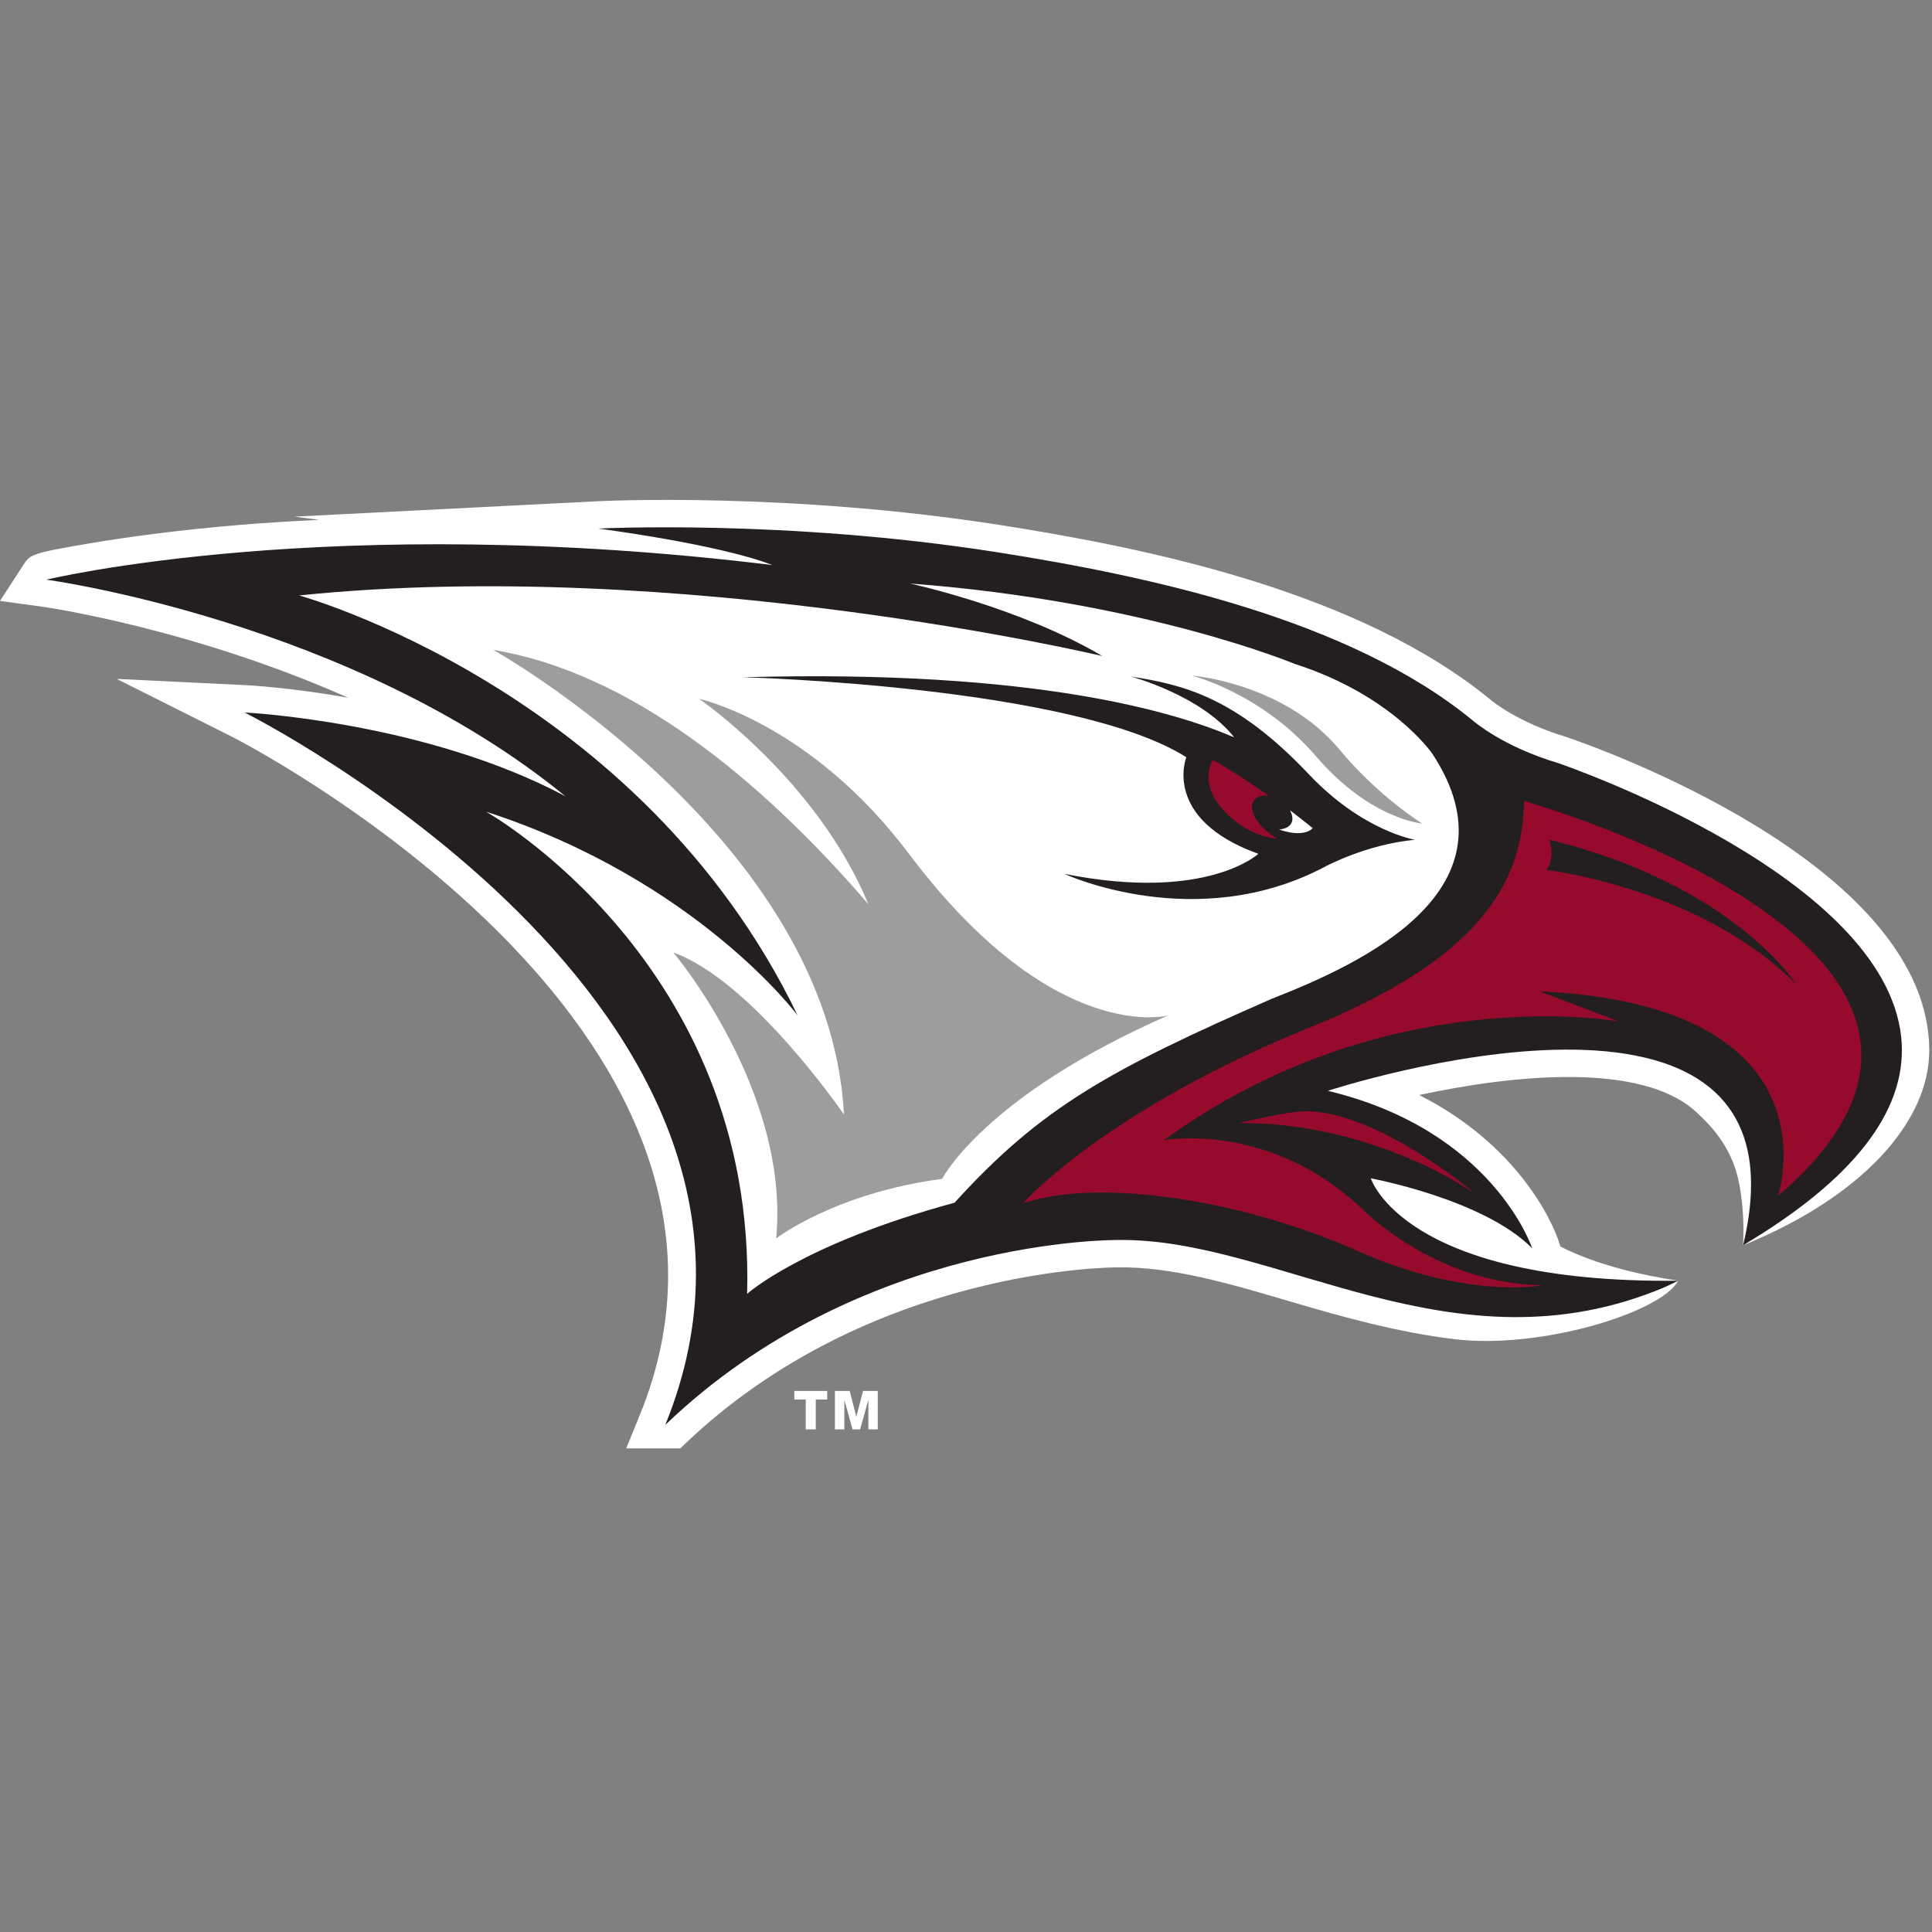 <?xml version="1.0" encoding="UTF-8"?>
<svg width="200px" height="200px" viewBox="0 0 200 200" version="1.1" xmlns="http://www.w3.org/2000/svg" xmlns:xlink="http://www.w3.org/1999/xlink">
    <rect x="0" y="0" width="200" height="200" fill="#808080" stroke="none"/>
    <!-- Generator: Sketch 54.1 (76490) - https://sketchapp.com -->
    <title>nc-central</title>
    <desc>Created with Sketch.</desc>
    <g id="nc-central" stroke="none" stroke-width="1" fill="none" fill-rule="evenodd">
        <g id="nc-central_BGL" transform="translate(0, 0)">
            <g id="nc-central" transform="translate(0, 51)">
                <g id="g10" transform="translate(99.875, 49.498) scale(-1, 1) rotate(-180) translate(-99.875, -49.498) translate(0, 0.06)" fill-rule="nonzero">
                    <g id="g12">
                        <path d="M199.621,42.907 C197.682,61.01 165.803,72.394 162.173,73.633 C157.108,75.143 154.398,77.419 154.372,77.442 C140.705,88.708 118.847,93.185 103.592,95.576 C81.717,99.004 62.614,98.085 61.812,98.045 L30.488,96.454 C30.488,96.454 32.649,96.172 33.031,96.122 C30.085,95.982 27.358,95.808 24.967,95.611 C18.123,95.045 12.852,94.284 9.637,93.747 C3.21,92.67 3.121,92.535 2.429,91.47 L0,87.728 L4.424,87.124 C4.638,87.095 19.71,84.939 36.033,77.714 C30.089,78.755 25.824,78.99 25.457,79.007 L12.082,79.656 L24.05,73.65 C24.64,73.355 82.621,43.699 66.251,3.498 L64.827,0 L70.426,0 L70.831,0.388 C90.032,18.797 115.456,18.743 115.709,18.74 C121.331,18.824 127.328,17.049 133.677,15.172 C138.916,13.621 144.663,12.022 150.553,11.307 C159.439,10.225 171.933,14.045 173.729,17.353 C169.924,17.935 165.197,19.004 161.529,20.9 C161.504,20.979 161.3,21.597 161.3,21.597 C161.151,22.054 158.089,30.932 146.913,36.58 C156.639,38.676 169.933,40.041 175.595,34.819 C177.484,33.077 179.377,30.889 180.039,27.404 C180.352,25.762 180.571,23.684 180.443,21.021 C192.857,26.075 199.715,33.853 199.715,41.188 C199.715,41.758 199.685,42.333 199.621,42.907" id="path14" fill="#FFFFFF"></path>
                        <path d="M180.443,21.021 L181.442,21.634 C192.405,28.368 197.577,35.425 196.809,42.606 C195.029,59.193 162.649,70.48 161.258,70.955 C155.599,72.639 152.555,75.269 152.516,75.305 C139.761,85.818 119.117,90.278 103.153,92.78 C81.258,96.211 61.954,95.218 61.954,95.218 C61.954,95.218 74.494,93.59 79.959,91.439 C34.143,97.053 4.805,89.929 4.805,89.929 C4.805,89.929 36.341,85.654 58.528,67.509 C43.919,75.279 25.32,76.18 25.32,76.18 C25.32,76.18 86.438,45.572 68.871,2.433 C89.198,21.918 115.743,21.571 115.743,21.571 C132.205,21.818 150.479,7.436 172.369,16.705 L173.729,17.353 C145.261,17.051 141.908,27.955 141.908,27.955 C141.908,27.955 153.581,25.803 158.613,20.712 C158.613,20.712 154.6,32.907 137.46,37.014 C137.46,37.014 188.3,53.716 180.443,21.021" id="path16" fill="#231F20"></path>
                        <path d="M157.776,67.012 C157.609,59.658 154.563,51.235 135.616,43.58 C114.363,34.991 105.893,25.369 105.893,25.369 C113.879,28.082 128.919,25.618 140.425,20.483 C151.935,15.352 159.644,16.887 159.644,16.887 C148.619,17.051 141.188,24.629 141.188,24.629 C131.464,33.956 120.499,31.911 120.499,31.911 C143.447,48.615 167.591,44.195 167.591,44.195 L159.369,47.316 C190.658,45.84 184.056,26.132 184.056,26.132 C213.601,51.446 157.776,67.012 157.776,67.012 Z M160.097,59.877 C161.062,61.296 160.375,63.013 160.375,63.013 C179.444,58.345 185.921,48.074 185.921,48.074 C175.969,58.047 160.097,59.877 160.097,59.877 L160.097,59.877 Z" id="path18" fill="#960A2C"></path>
                        <path d="M125.563,71.287 C127.8,69.973 129.74,68.688 131.349,67.556 C130.68,67.63 130.137,67.509 129.847,67.146 C129.198,66.318 129.879,64.667 131.901,63.304 C132.01,63.231 132.116,63.171 132.231,63.101 C130.979,63.245 129.584,63.674 128.223,64.677 C123.476,68.187 125.563,71.287 125.563,71.287" id="path20" fill="#960A2C"></path>
                        <path d="M128.31,33.677 C128.31,33.677 133.588,35.038 135.733,34.889 C143.252,34.436 152.631,26.411 152.631,26.411 C152.631,26.411 142.333,33.753 128.31,33.677" id="path22" fill="#960A2C"></path>
                        <path d="M148.275,71.909 C148.275,71.909 144.154,77.97 134.004,81.216 C134.004,81.216 118.484,87.707 94.199,89.531 C94.199,89.531 105.542,87.097 114.102,82.025 C114.102,82.025 70.472,92.367 30.969,88.296 C30.969,88.296 66.29,78.59 82.571,44.819 C82.571,44.819 72.152,58.831 50.31,65.915 C50.31,65.915 78.253,50.251 77.343,15.998 C77.343,15.998 83.045,21.157 98.814,25.432 C107.768,35.296 114.845,39.181 131.663,46.547 C141.218,50.279 157.485,57.882 148.275,71.909 Z M137.199,60.236 C123.828,53.127 110.181,59.475 110.181,59.475 C124.912,56.541 130.261,61.548 130.261,61.548 C120.238,65.163 122.808,71.55 122.808,71.55 C111.111,78.929 76.924,79.828 76.924,79.828 C107.457,80.677 121.887,76.125 127.763,73.604 C124.35,77.961 117.084,79.898 117.084,79.898 C122.472,79.067 127.944,77.775 135.5,69.774 C141.065,63.892 146.469,63.004 146.469,63.004 C141.428,62.525 137.199,60.236 137.199,60.236 L137.199,60.236 Z" id="path24" fill="#FFFFFF"></path>
                        <path d="M135.886,64.209 C135.886,64.209 135.097,63.138 132.406,64.066 C132.406,64.066 134.475,64.144 133.549,66.051 C133.549,66.051 135.619,64.452 135.886,64.209" id="path26" fill="#FFFFFF"></path>
                        <path d="M87.367,34.559 C85.899,63.125 51.072,82.658 51.072,82.658 C65.089,80.326 78.492,69.557 89.886,56.346 C84.57,69.226 72.375,77.592 72.375,77.592 C72.375,77.592 83.9,75.105 94.101,61.541 C109.1,41.599 120.926,44.819 120.926,44.819 C101.862,36.458 97.53,27.902 97.53,27.902 C86.402,26.422 80.349,21.733 80.349,21.733 C81.802,37.026 69.704,51.334 69.704,51.334 C77.93,48.372 87.367,34.559 87.367,34.559" id="path28" fill="#9E9C9D"></path>
                        <path d="M147.227,64.685 C147.227,64.685 141.854,65.094 136.226,71.651 C130.601,78.204 123.385,79.998 123.385,79.998 C123.385,79.998 132.916,79.262 138.691,72.311 C142.724,67.452 147.227,64.685 147.227,64.685" id="path30" fill="#9E9C9D"></path>
                        <path d="M85.634,5.054 L84.448,5.054 L84.448,1.97 L83.412,1.97 L83.412,5.054 L82.224,5.054 L82.224,5.947 L85.634,5.947 L85.634,5.054 Z M86.431,5.947 L87.959,5.947 L88.643,3.294 L88.655,3.294 L89.34,5.947 L90.867,5.947 L90.867,1.97 L89.893,1.97 L89.893,4.988 L89.879,4.988 L89.043,1.97 L88.254,1.97 L87.418,4.988 L87.407,4.988 L87.407,1.97 L86.431,1.97 L86.431,5.947 L86.431,5.947 Z" id="path32" fill="#FFFFFF"></path>
                    </g>
                </g>
            </g>
        </g>
    </g>
</svg>
